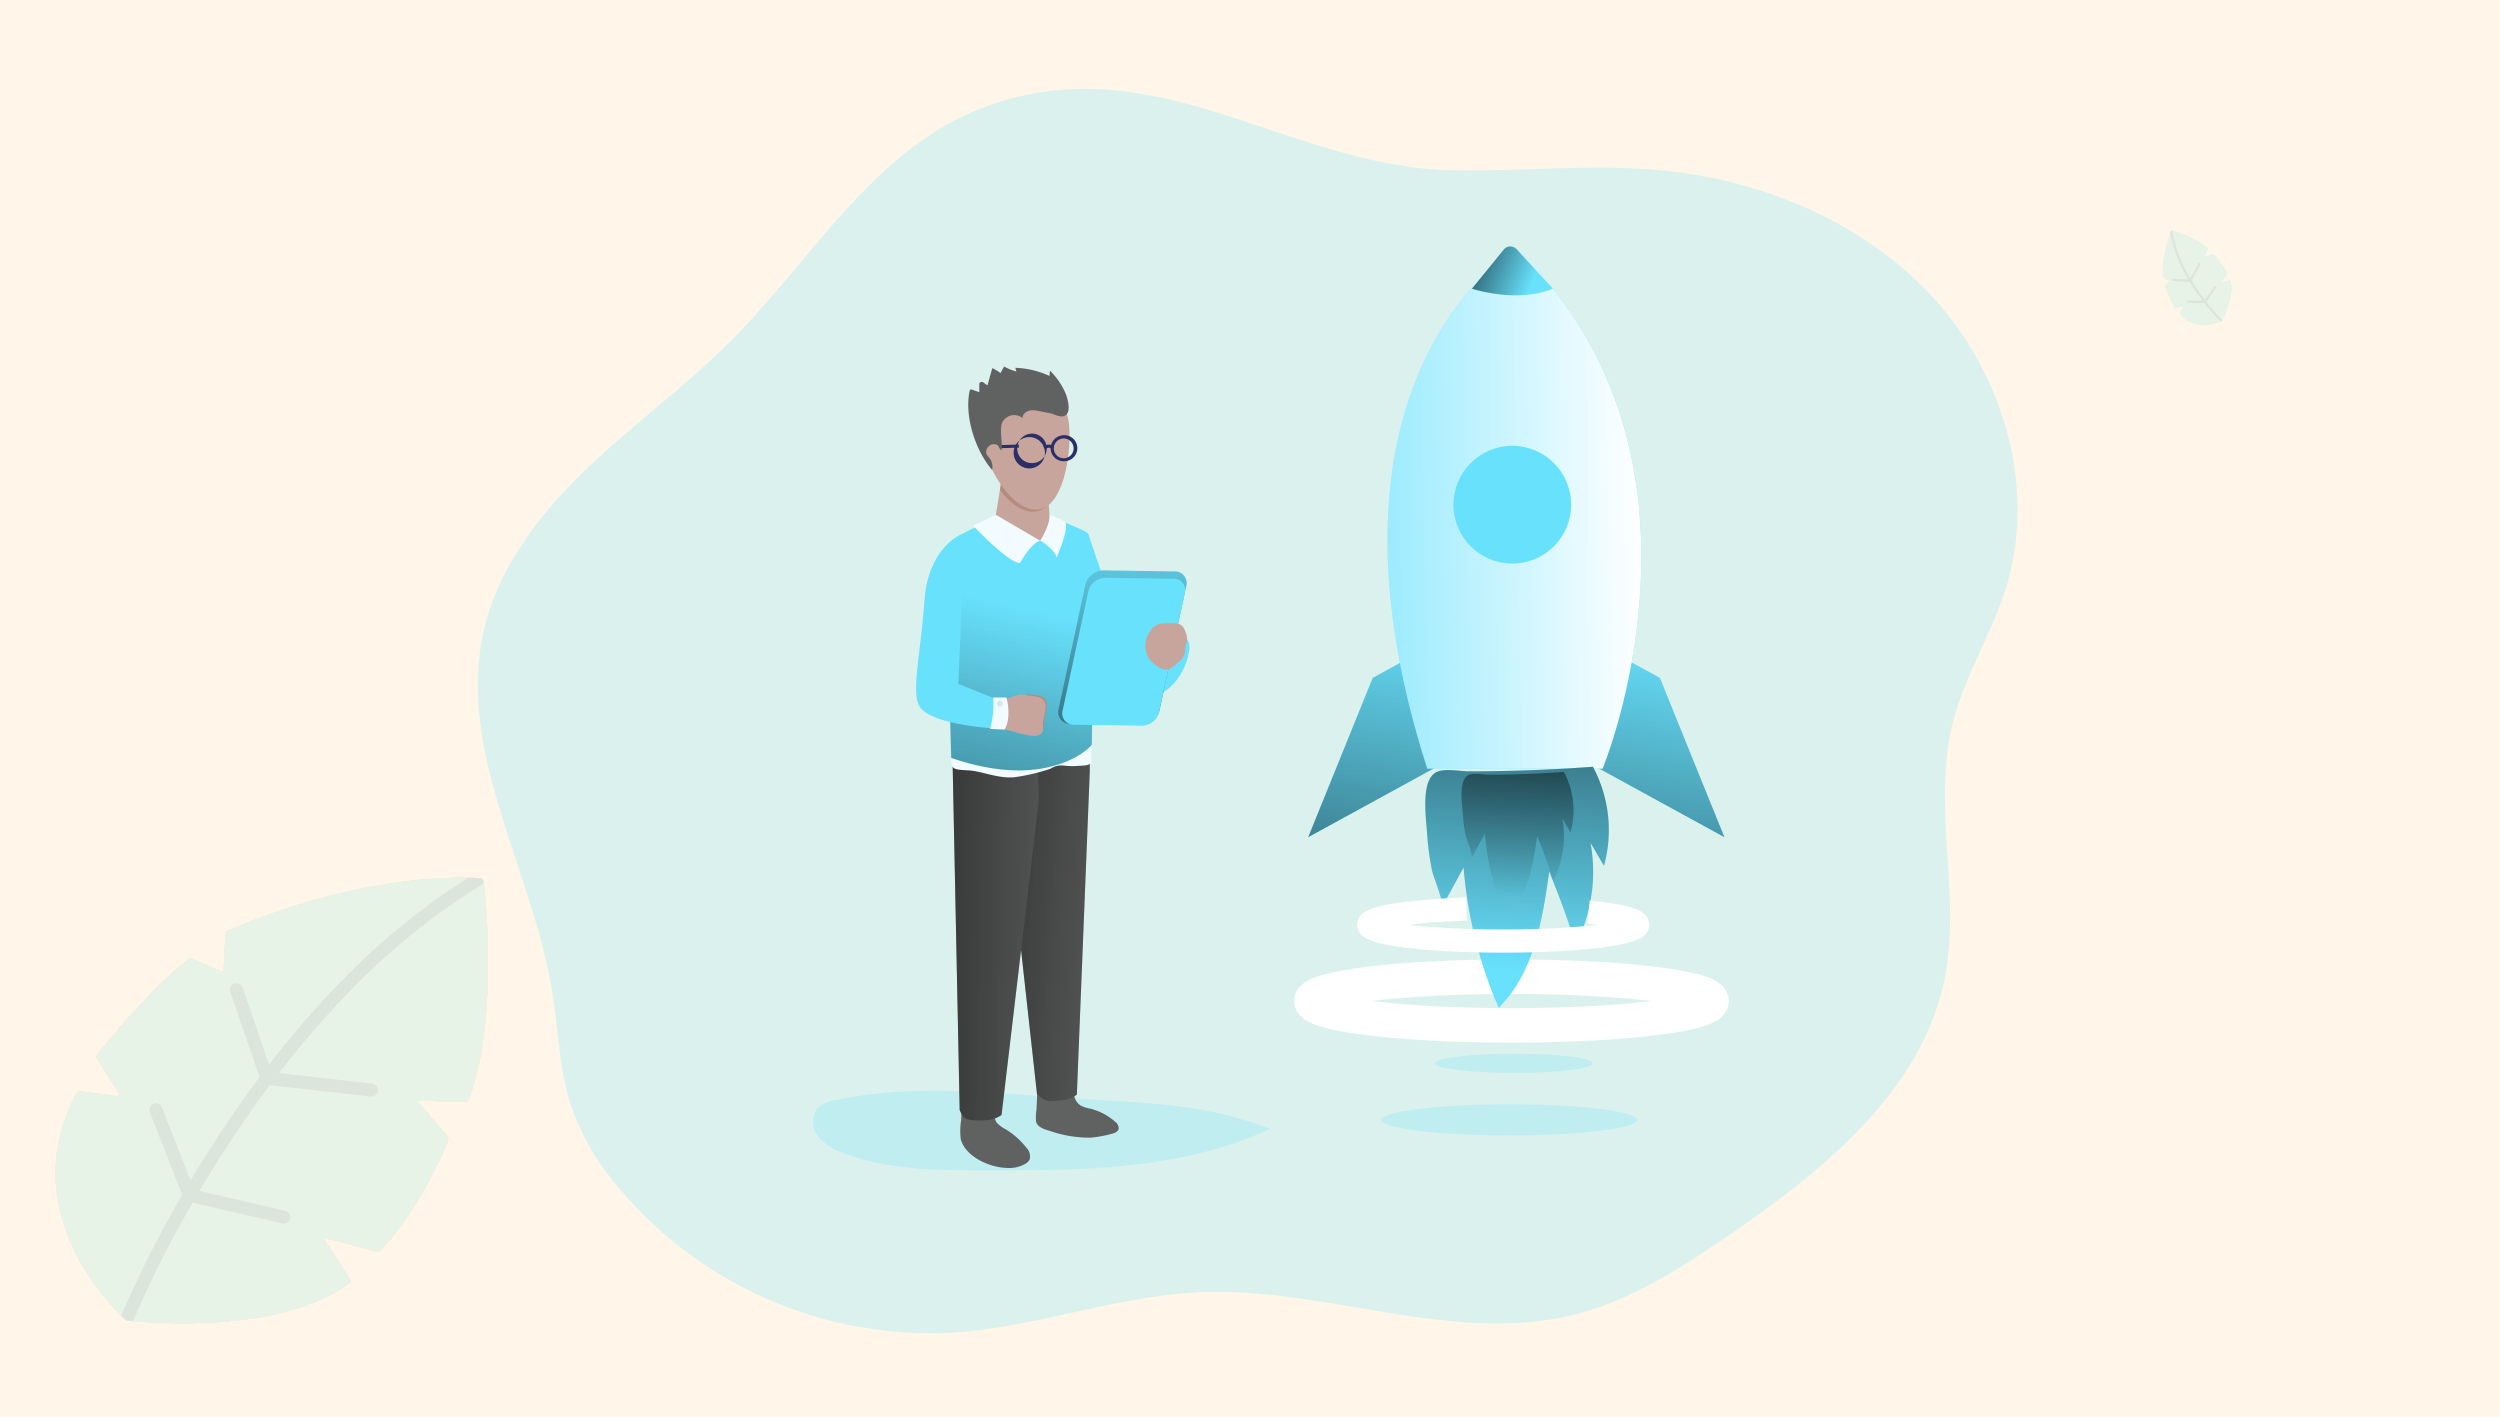 <?xml version="1.0" encoding="UTF-8"?> <svg xmlns="http://www.w3.org/2000/svg" xmlns:xlink="http://www.w3.org/1999/xlink" width="450" height="255" viewBox="0 0 450 255"><defs><linearGradient id="linear-gradient" x1="0.641" y1="-0.229" x2="0.183" y2="3.11" gradientUnits="objectBoundingBox"><stop offset="0" stop-color="#010101" stop-opacity="0"></stop><stop offset="0.95" stop-color="#010101"></stop></linearGradient><linearGradient id="linear-gradient-2" x1="0.62" y1="-0.077" x2="0.162" y2="3.262" xlink:href="#linear-gradient"></linearGradient><linearGradient id="linear-gradient-3" x1="1.571" y1="0.724" x2="-2.404" y2="-0.352" xlink:href="#linear-gradient"></linearGradient><linearGradient id="linear-gradient-4" x1="1.602" y1="0.599" x2="-2.619" y2="0.263" xlink:href="#linear-gradient"></linearGradient><linearGradient id="linear-gradient-5" x1="0.528" y1="0.352" x2="0.228" y2="2.536" xlink:href="#linear-gradient"></linearGradient><linearGradient id="linear-gradient-6" x1="0.464" y1="-0.346" x2="0.591" y2="2.623" xlink:href="#linear-gradient"></linearGradient><linearGradient id="linear-gradient-7" x1="-0.115" y1="0.52" x2="0.835" y2="0.496" gradientUnits="objectBoundingBox"><stop offset="0" stop-color="#fff" stop-opacity="0"></stop><stop offset="0.95" stop-color="#fff"></stop></linearGradient><linearGradient id="linear-gradient-8" x1="0.475" y1="0.845" x2="0.557" y2="-1.24" xlink:href="#linear-gradient"></linearGradient><linearGradient id="linear-gradient-9" x1="0.475" y1="0.845" x2="0.557" y2="-1.239" xlink:href="#linear-gradient"></linearGradient><linearGradient id="linear-gradient-10" x1="0.762" y1="0.594" x2="-0.661" y2="0.185" xlink:href="#linear-gradient"></linearGradient></defs><g id="_Upgrade_from_QlikView_11_to_QlikView_12_" data-name=" Upgrade from QlikView 11 to QlikView 12 " transform="translate(-23 -4901)"><g id="Group_4966" data-name="Group 4966" transform="translate(-1215 4790)"><rect id="Rectangle_26" data-name="Rectangle 26" width="450" height="255" transform="translate(1238 111)" fill="#fff6e9"></rect><g id="leaf_2_" data-name="leaf (2)" transform="translate(1240.5 269)"><path id="Path_15379" data-name="Path 15379" d="M81.475,40.316l-8.925-.191,5.668,6.6a.311.311,0,0,1,.054.32C77.648,48.588,72.9,60,65.8,67.236a.315.315,0,0,1-.3.083l-9.854-2.582,4.941,7.68a.313.313,0,0,1-.07.417C47.487,82.953,20.237,79.67,20.237,79.67S-1.009,61.407,11.379,38.584a.314.314,0,0,1,.313-.162c.955.113,4.915.588,6.908.912a.313.313,0,0,0,.316-.475l-4.087-6.547a.311.311,0,0,1,.021-.361c1.259-1.559,10.784-13.245,16.836-17.413a.312.312,0,0,1,.3-.027l5.337,2.364a.313.313,0,0,0,.44-.271l.324-6.657a.311.311,0,0,1,.181-.269C40.392,8.7,61.829-.894,83.9.068a.7.7,0,0,1,.662.621c.425,3.864,2.523,25.734-2.79,39.427a.314.314,0,0,1-.3.2Z" transform="translate(0 0)" fill="#fee4cf"></path><path id="Path_15380" data-name="Path 15380" d="M81.479,40.322l-8.924-.191,5.668,6.6a.311.311,0,0,1,.054.32c-.624,1.548-5.369,12.961-12.47,20.195a.315.315,0,0,1-.3.083l-9.855-2.583,4.941,7.681a.314.314,0,0,1-.07.417C49.137,81.681,26.9,80.293,21.461,79.8c-.787-.072-1.221-.124-1.221-.124s-.343-.3-.917-.858C15.381,74.96.571,58.512,11.384,38.59a.315.315,0,0,1,.314-.163c.955.113,4.914.588,6.907.912a.313.313,0,0,0,.315-.475l-4.087-6.547a.311.311,0,0,1,.021-.361C16.113,30.4,25.639,18.712,31.691,14.544a.312.312,0,0,1,.3-.027l5.337,2.364a.314.314,0,0,0,.44-.271L38.1,9.953a.312.312,0,0,1,.181-.269c2.053-.946,22.184-9.956,43.48-9.67q1.072.012,2.147.06A.7.7,0,0,1,84.569.7c.011.1.022.208.034.33.493,4.646,2.354,25.752-2.824,39.1a.315.315,0,0,1-.3.2Z" transform="translate(-0.004 -0.006)" fill="#fee4cf"></path><g id="Group_4129" data-name="Group 4129" transform="translate(19.319 0.001)"><path id="Path_15381" data-name="Path 15381" d="M160.86,409.523l4.9,7.883a.314.314,0,0,1-.072.413c-7.23,5.618-18.843,7.107-27.747,7.319,9.054.211,23.948-.606,32.588-7.317a.313.313,0,0,0,.07-.417l-4.941-7.68-4.481-.677a.313.313,0,0,0-.313.475Z" transform="translate(-129.329 -344.988)" fill="#fee4cf"></path><path id="Path_15382" data-name="Path 15382" d="M360.577,256.745l5.224,6.078a.311.311,0,0,1,.053.32c-.6,1.487-5,12.066-11.631,19.308l3.7.97a.315.315,0,0,0,.3-.083c7.1-7.233,11.846-18.647,12.47-20.195a.311.311,0,0,0-.054-.32l-5.668-6.6h-4.162A.313.313,0,0,0,360.577,256.745Z" transform="translate(-311.745 -216.103)" fill="#fee4cf"></path><path id="Path_15383" data-name="Path 15383" d="M458.279.693a.7.7,0,0,0-.663-.623c-1.876-.082-3.747-.086-5.6-.027.253.008.505.016.758.027a.7.7,0,0,1,.664.622c.427,3.876,2.533,25.843-2.831,39.528l4.585.1a.314.314,0,0,0,.3-.2c5.313-13.692,3.216-35.559,2.79-39.426Z" transform="translate(-393.033 -0.003)" fill="#fee4cf"></path><path id="Path_15384" data-name="Path 15384" d="M128.092,37.082l-16.721-1.888A167.257,167.257,0,0,1,124.05,20.53a121.389,121.389,0,0,1,24.2-19.467c-.013-.122-.023-.232-.034-.33a.7.7,0,0,0-.663-.623q-1.074-.047-2.147-.06a125.391,125.391,0,0,0-23.062,18.861A169.524,169.524,0,0,0,109.577,33.67l-4.749-13.848a1.175,1.175,0,0,0-2.224.761l5.261,15.341q-3.78,5.046-7.374,10.526c-1.815,2.771-3.495,5.476-5.037,8.069L90.3,41.377a1.175,1.175,0,0,0-2.189.857L93.941,57.1a201.251,201.251,0,0,0-10.97,21.753c.574.562.917.858.917.858s.434.052,1.221.124a196.908,196.908,0,0,1,10.717-21.3l16.129,3.727a1.174,1.174,0,1,0,.53-2.288L97.064,56.412c1.644-2.787,3.452-5.714,5.422-8.718q3.521-5.371,7.232-10.322l18.11,2.044a1.175,1.175,0,1,0,.264-2.334Z" transform="translate(-82.971 -0.043)" fill="#fed4b3"></path></g></g><g id="leaf_2_2" data-name="leaf (2)" transform="translate(1240.5 269)"><path id="Path_15379-2" data-name="Path 15379" d="M81.475,40.316l-8.925-.191,5.668,6.6a.311.311,0,0,1,.054.32C77.648,48.588,72.9,60,65.8,67.236a.315.315,0,0,1-.3.083l-9.854-2.582,4.941,7.68a.313.313,0,0,1-.07.417C47.487,82.953,20.237,79.67,20.237,79.67S-1.009,61.407,11.379,38.584a.314.314,0,0,1,.313-.162c.955.113,4.915.588,6.908.912a.313.313,0,0,0,.316-.475l-4.087-6.547a.311.311,0,0,1,.021-.361c1.259-1.559,10.784-13.245,16.836-17.413a.312.312,0,0,1,.3-.027l5.337,2.364a.313.313,0,0,0,.44-.271l.324-6.657a.311.311,0,0,1,.181-.269C40.392,8.7,61.829-.894,83.9.068a.7.7,0,0,1,.662.621c.425,3.864,2.523,25.734-2.79,39.427a.314.314,0,0,1-.3.2Z" transform="translate(0 0)" fill="#fee4cf"></path><path id="Path_15380-2" data-name="Path 15380" d="M81.479,40.322l-8.924-.191,5.668,6.6a.311.311,0,0,1,.054.32c-.624,1.548-5.369,12.961-12.47,20.195a.315.315,0,0,1-.3.083l-9.855-2.583,4.941,7.681a.314.314,0,0,1-.07.417C49.137,81.681,26.9,80.293,21.461,79.8c-.787-.072-1.221-.124-1.221-.124s-.343-.3-.917-.858C15.381,74.96.571,58.512,11.384,38.59a.315.315,0,0,1,.314-.163c.955.113,4.914.588,6.907.912a.313.313,0,0,0,.315-.475l-4.087-6.547a.311.311,0,0,1,.021-.361C16.113,30.4,25.639,18.712,31.691,14.544a.312.312,0,0,1,.3-.027l5.337,2.364a.314.314,0,0,0,.44-.271L38.1,9.953a.312.312,0,0,1,.181-.269c2.053-.946,22.184-9.956,43.48-9.67q1.072.012,2.147.06A.7.7,0,0,1,84.569.7c.011.1.022.208.034.33.493,4.646,2.354,25.752-2.824,39.1a.315.315,0,0,1-.3.2Z" transform="translate(-0.004 -0.006)" fill="#fee4cf"></path><g id="Group_4129-2" data-name="Group 4129" transform="translate(19.319 0.001)"><path id="Path_15381-2" data-name="Path 15381" d="M160.86,409.523l4.9,7.883a.314.314,0,0,1-.072.413c-7.23,5.618-18.843,7.107-27.747,7.319,9.054.211,23.948-.606,32.588-7.317a.313.313,0,0,0,.07-.417l-4.941-7.68-4.481-.677a.313.313,0,0,0-.313.475Z" transform="translate(-129.329 -344.988)" fill="#fee4cf"></path><path id="Path_15382-2" data-name="Path 15382" d="M360.577,256.745l5.224,6.078a.311.311,0,0,1,.053.32c-.6,1.487-5,12.066-11.631,19.308l3.7.97a.315.315,0,0,0,.3-.083c7.1-7.233,11.846-18.647,12.47-20.195a.311.311,0,0,0-.054-.32l-5.668-6.6h-4.162A.313.313,0,0,0,360.577,256.745Z" transform="translate(-311.745 -216.103)" fill="#fee4cf"></path><path id="Path_15383-2" data-name="Path 15383" d="M458.279.693a.7.7,0,0,0-.663-.623c-1.876-.082-3.747-.086-5.6-.027.253.008.505.016.758.027a.7.7,0,0,1,.664.622c.427,3.876,2.533,25.843-2.831,39.528l4.585.1a.314.314,0,0,0,.3-.2c5.313-13.692,3.216-35.559,2.79-39.426Z" transform="translate(-393.033 -0.003)" fill="#fee4cf"></path><path id="Path_15384-2" data-name="Path 15384" d="M128.092,37.082l-16.721-1.888A167.257,167.257,0,0,1,124.05,20.53a121.389,121.389,0,0,1,24.2-19.467c-.013-.122-.023-.232-.034-.33a.7.7,0,0,0-.663-.623q-1.074-.047-2.147-.06a125.391,125.391,0,0,0-23.062,18.861A169.524,169.524,0,0,0,109.577,33.67l-4.749-13.848a1.175,1.175,0,0,0-2.224.761l5.261,15.341q-3.78,5.046-7.374,10.526c-1.815,2.771-3.495,5.476-5.037,8.069L90.3,41.377a1.175,1.175,0,0,0-2.189.857L93.941,57.1a201.251,201.251,0,0,0-10.97,21.753c.574.562.917.858.917.858s.434.052,1.221.124a196.908,196.908,0,0,1,10.717-21.3l16.129,3.727a1.174,1.174,0,1,0,.53-2.288L97.064,56.412c1.644-2.787,3.452-5.714,5.422-8.718q3.521-5.371,7.232-10.322l18.11,2.044a1.175,1.175,0,1,0,.264-2.334Z" transform="translate(-82.971 -0.043)" fill="#fed4b3"></path></g></g><g id="leaf_2_3" data-name="leaf (2)" transform="translate(1240.5 269)"><path id="Path_15379-3" data-name="Path 15379" d="M81.475,40.316l-8.925-.191,5.668,6.6a.311.311,0,0,1,.054.32C77.648,48.588,72.9,60,65.8,67.236a.315.315,0,0,1-.3.083l-9.854-2.582,4.941,7.68a.313.313,0,0,1-.07.417C47.487,82.953,20.237,79.67,20.237,79.67S-1.009,61.407,11.379,38.584a.314.314,0,0,1,.313-.162c.955.113,4.915.588,6.908.912a.313.313,0,0,0,.316-.475l-4.087-6.547a.311.311,0,0,1,.021-.361c1.259-1.559,10.784-13.245,16.836-17.413a.312.312,0,0,1,.3-.027l5.337,2.364a.313.313,0,0,0,.44-.271l.324-6.657a.311.311,0,0,1,.181-.269C40.392,8.7,61.829-.894,83.9.068a.7.7,0,0,1,.662.621c.425,3.864,2.523,25.734-2.79,39.427a.314.314,0,0,1-.3.2Z" transform="translate(0 0)" fill="#e8f3e8"></path><path id="Path_15380-3" data-name="Path 15380" d="M81.479,40.322l-8.924-.191,5.668,6.6a.311.311,0,0,1,.054.32c-.624,1.548-5.369,12.961-12.47,20.195a.315.315,0,0,1-.3.083l-9.855-2.583,4.941,7.681a.314.314,0,0,1-.07.417C49.137,81.681,26.9,80.293,21.461,79.8c-.787-.072-1.221-.124-1.221-.124s-.343-.3-.917-.858C15.381,74.96.571,58.512,11.384,38.59a.315.315,0,0,1,.314-.163c.955.113,4.914.588,6.907.912a.313.313,0,0,0,.315-.475l-4.087-6.547a.311.311,0,0,1,.021-.361C16.113,30.4,25.639,18.712,31.691,14.544a.312.312,0,0,1,.3-.027l5.337,2.364a.314.314,0,0,0,.44-.271L38.1,9.953a.312.312,0,0,1,.181-.269c2.053-.946,22.184-9.956,43.48-9.67q1.072.012,2.147.06A.7.7,0,0,1,84.569.7c.011.1.022.208.034.33.493,4.646,2.354,25.752-2.824,39.1a.315.315,0,0,1-.3.2Z" transform="translate(-0.004 -0.006)" fill="#e8f3e8"></path><g id="Group_4129-3" data-name="Group 4129" transform="translate(19.319 0.001)"><path id="Path_15381-3" data-name="Path 15381" d="M160.86,409.523l4.9,7.883a.314.314,0,0,1-.072.413c-7.23,5.618-18.843,7.107-27.747,7.319,9.054.211,23.948-.606,32.588-7.317a.313.313,0,0,0,.07-.417l-4.941-7.68-4.481-.677a.313.313,0,0,0-.313.475Z" transform="translate(-129.329 -344.988)" fill="#e8f3e8"></path><path id="Path_15382-3" data-name="Path 15382" d="M360.577,256.745l5.224,6.078a.311.311,0,0,1,.053.32c-.6,1.487-5,12.066-11.631,19.308l3.7.97a.315.315,0,0,0,.3-.083c7.1-7.233,11.846-18.647,12.47-20.195a.311.311,0,0,0-.054-.32l-5.668-6.6h-4.162A.313.313,0,0,0,360.577,256.745Z" transform="translate(-311.745 -216.103)" fill="#e8f3e8"></path><path id="Path_15383-3" data-name="Path 15383" d="M458.279.693a.7.7,0,0,0-.663-.623c-1.876-.082-3.747-.086-5.6-.027.253.008.505.016.758.027a.7.7,0,0,1,.664.622c.427,3.876,2.533,25.843-2.831,39.528l4.585.1a.314.314,0,0,0,.3-.2c5.313-13.692,3.216-35.559,2.79-39.426Z" transform="translate(-393.033 -0.003)" fill="#e8f3e8"></path><path id="Path_15384-3" data-name="Path 15384" d="M128.092,37.082l-16.721-1.888A167.257,167.257,0,0,1,124.05,20.53a121.389,121.389,0,0,1,24.2-19.467c-.013-.122-.023-.232-.034-.33a.7.7,0,0,0-.663-.623q-1.074-.047-2.147-.06a125.391,125.391,0,0,0-23.062,18.861A169.524,169.524,0,0,0,109.577,33.67l-4.749-13.848a1.175,1.175,0,0,0-2.224.761l5.261,15.341q-3.78,5.046-7.374,10.526c-1.815,2.771-3.495,5.476-5.037,8.069L90.3,41.377a1.175,1.175,0,0,0-2.189.857L93.941,57.1a201.251,201.251,0,0,0-10.97,21.753c.574.562.917.858.917.858s.434.052,1.221.124a196.908,196.908,0,0,1,10.717-21.3l16.129,3.727a1.174,1.174,0,1,0,.53-2.288L97.064,56.412c1.644-2.787,3.452-5.714,5.422-8.718q3.521-5.371,7.232-10.322l18.11,2.044a1.175,1.175,0,1,0,.264-2.334Z" transform="translate(-82.971 -0.043)" fill="#dce5dc"></path></g></g><g id="leaf_2_4" data-name="leaf (2)" transform="translate(1620.761 172.457) rotate(-68)"><path id="Path_15379-4" data-name="Path 15379" d="M20.992,7.353l-1.628-.035,1.034,1.2a.057.057,0,0,1,.01.058,12.744,12.744,0,0,1-2.274,3.683.057.057,0,0,1-.056.015l-1.8-.471.9,1.4a.057.057,0,0,1-.013.076c-2.376,1.846-7.346,1.247-7.346,1.247S5.948,11.2,8.208,7.037a.057.057,0,0,1,.057-.03c.174.021.9.107,1.26.166a.057.057,0,0,0,.058-.087L8.837,5.893a.057.057,0,0,1,0-.066,21.331,21.331,0,0,1,3.071-3.176.057.057,0,0,1,.055,0l.973.431a.057.057,0,0,0,.08-.049l.059-1.214a.057.057,0,0,1,.033-.049A20.166,20.166,0,0,1,21.435.013a.127.127,0,0,1,.121.113c.078.7.46,4.694-.509,7.191a.057.057,0,0,1-.055.036Z" transform="translate(0 0)" fill="#e8f3e8"></path><path id="Path_15380-4" data-name="Path 15380" d="M21,7.36l-1.628-.035,1.034,1.2a.057.057,0,0,1,.01.058,12.75,12.75,0,0,1-2.274,3.683.057.057,0,0,1-.056.015l-1.8-.471.9,1.4a.057.057,0,0,1-.013.076C15.1,14.9,11.042,14.65,10.05,14.56c-.144-.013-.223-.023-.223-.023s-.063-.054-.167-.157c-.719-.7-3.42-3.7-1.448-7.337a.057.057,0,0,1,.057-.03c.174.021.9.107,1.26.166a.057.057,0,0,0,.058-.087L8.841,5.9a.057.057,0,0,1,0-.066,21.336,21.336,0,0,1,3.071-3.176.057.057,0,0,1,.055,0l.973.431a.057.057,0,0,0,.08-.049l.059-1.214a.057.057,0,0,1,.033-.049A20.461,20.461,0,0,1,21.048.008q.2,0,.392.011a.127.127,0,0,1,.121.114c0,.018,0,.038.006.06.09.847.429,4.7-.515,7.13A.057.057,0,0,1,21,7.36Z" transform="translate(-0.004 -0.007)" fill="#e8f3e8"></path><g id="Group_4129-4" data-name="Group 4129" transform="translate(9.656 0)"><path id="Path_15381-4" data-name="Path 15381" d="M142.118,409.131l.893,1.438a.057.057,0,0,1-.013.075,9.047,9.047,0,0,1-5.061,1.335c1.651.038,4.368-.111,5.944-1.334a.057.057,0,0,0,.013-.076l-.9-1.4-.817-.123A.057.057,0,0,0,142.118,409.131Z" transform="translate(-136.367 -397.361)" fill="#e8f3e8"></path><path id="Path_15382-4" data-name="Path 15382" d="M355.382,256.322l.953,1.109a.057.057,0,0,1,.01.058,13.124,13.124,0,0,1-2.121,3.522l.675.177a.057.057,0,0,0,.056-.015,12.744,12.744,0,0,0,2.274-3.683.057.057,0,0,0-.01-.058l-1.034-1.2h-.759A.057.057,0,0,0,355.382,256.322Z" transform="translate(-346.476 -248.91)" fill="#e8f3e8"></path><path id="Path_15383-4" data-name="Path 15383" d="M452,.129a.128.128,0,0,0-.121-.114c-.342-.015-.683-.016-1.022,0l.138,0a.127.127,0,0,1,.121.113c.078.707.462,4.713-.516,7.209l.836.018a.057.057,0,0,0,.055-.036c.969-2.5.587-6.485.509-7.191Z" transform="translate(-440.104 -0.003)" fill="#e8f3e8"></path><path id="Path_15384-4" data-name="Path 15384" d="M91.2,6.8l-3.05-.344a30.506,30.506,0,0,1,2.313-2.675A22.14,22.14,0,0,1,94.877.235c0-.022,0-.042-.006-.06A.127.127,0,0,0,94.75.061q-.2-.009-.392-.011a22.87,22.87,0,0,0-4.206,3.44,30.919,30.919,0,0,0-2.329,2.692l-.866-2.526a.214.214,0,0,0-.406.139l.959,2.8q-.689.92-1.345,1.92c-.331.505-.637,1-.919,1.472l-.94-2.4a.214.214,0,0,0-.4.156l1.063,2.712a36.7,36.7,0,0,0-2,3.967c.1.1.167.157.167.157s.079.009.223.023a35.914,35.914,0,0,1,1.955-3.885l2.942.68a.214.214,0,1,0,.1-.417l-2.813-.65c.3-.508.63-1.042.989-1.59q.642-.98,1.319-1.883l3.3.373A.214.214,0,1,0,91.2,6.8Z" transform="translate(-82.971 -0.049)" fill="#dce5dc"></path></g></g></g><g id="Startup_Monochromatic" transform="translate(108.986 4917.006)"><path id="Path_18097" data-name="Path 18097" d="M103.207,23C84.22,30.525,73.2,49.863,58.829,64.39c-8.242,8.35-17.8,15.243-26.271,23.351S16.589,105.564,14.013,117c-4.9,21.677,8.757,42.848,12.332,64.782,1.138,7.006,1.257,14.233,3.529,20.95a45.939,45.939,0,0,0,8.464,14.424A73.312,73.312,0,0,0,98.695,243.2c14.975-.994,29.362-6.635,44.378-7.258,22.63-.943,45.47,9.566,67.42,4,10.122-2.576,19.085-8.371,27.7-14.274,17.092-11.719,34.884-26.091,38.856-46.434,2.916-14.939-2.277-30.686,1.344-45.465,2.1-8.577,7.042-16.2,9.648-24.633,5.538-17.89-.376-38.243-12.991-52.084s-31.129-21.486-49.787-23.109c-12.234-1.066-24.546.278-36.826.041C158.465,33.431,134.305,10.672,103.207,23Z" transform="translate(-12.95 -19.35)" fill="#68e1fd" opacity="0.24"></path><path id="Path_18098" data-name="Path 18098" d="M134.382,371.057a6.205,6.205,0,0,0-3.5,1.545,4.145,4.145,0,0,0,.17,5.074,9.878,9.878,0,0,0,4.543,2.957c8.057,3.091,16.906,3.117,25.53,3.127,17.406,0,35.472-.1,51.235-7.5-12.739-4.919-24.6-4.677-37.862-5.615C160.705,369.718,148.182,368.234,134.382,371.057Z" transform="translate(-69.742 -189.092)" fill="#68e1fd" opacity="0.24"></path><path id="Path_18099" data-name="Path 18099" d="M309.991,197.09l-8.191,4.487L290.19,230.254l24.582-13.46Z" transform="translate(-140.698 -95.567)" fill="#68e1fd"></path><path id="Path_18100" data-name="Path 18100" d="M392.68,197.09l8.191,4.487,11.611,28.677L387.9,216.794Z" transform="translate(-188.075 -95.567)" fill="#68e1fd"></path><path id="Path_18101" data-name="Path 18101" d="M309.991,197.09l-8.191,4.487L290.19,230.254l24.582-13.46Z" transform="translate(-140.698 -95.567)" fill="url(#linear-gradient)"></path><path id="Path_18102" data-name="Path 18102" d="M392.68,197.09l8.191,4.487,11.611,28.677L387.9,216.794Z" transform="translate(-188.075 -95.567)" fill="url(#linear-gradient-2)"></path><path id="Path_18103" data-name="Path 18103" d="M214.958,368.825a2.576,2.576,0,0,0,1.216,2.952,6.783,6.783,0,0,0,1.571.484,10.575,10.575,0,0,1,4.482,2.344,1.468,1.468,0,0,1,.659,1.267c-.118.572-.788.814-1.355.948a21.916,21.916,0,0,1-3.637.665,21.645,21.645,0,0,1-7.382-1.211c-.917-.263-2.3-.659-2.509-1.726a10.528,10.528,0,0,1,.1-2.2l.16-3.709" transform="translate(-107.511 -188.714)" fill="#606161"></path><path id="Path_18104" data-name="Path 18104" d="M187.887,376.257a1.571,1.571,0,0,0,.35,1.674,6.02,6.02,0,0,0,1.468,1.056,13.811,13.811,0,0,1,3.709,3.292,2.209,2.209,0,0,1,.618,2.1,1.834,1.834,0,0,1-.726.783,5.893,5.893,0,0,1-3.4.783c-2.993-.077-7.418-1.947-8.283-5.187a12.463,12.463,0,0,1,.067-3.415l.108-2.5" transform="translate(-94.673 -191.72)" fill="#606161"></path><path id="Path_18105" data-name="Path 18105" d="M211.527,254.72,209.2,312.93A5.507,5.507,0,0,1,206.108,314c-2.148.124-2.534.278-4.08-1.128L195.28,251.82l16.247-.34Z" transform="translate(-101.35 -131.906)" fill="#606161"></path><path id="Path_18106" data-name="Path 18106" d="M211.527,254.72,209.2,312.93A5.507,5.507,0,0,1,206.108,314c-2.148.124-2.534.278-4.08-1.128L195.28,251.82l16.247-.34Z" transform="translate(-101.35 -131.906)" fill="url(#linear-gradient-3)"></path><path id="Path_18107" data-name="Path 18107" d="M194.352,259.28l-6.7,56.612s-.968.994-3.606,1.03c-2.993.036-3.266-.371-3.936-1.885L178.79,250.1l15.377,2.622Z" transform="translate(-93.354 -131.237)" fill="#606161"></path><path id="Path_18108" data-name="Path 18108" d="M194.352,259.28l-6.7,56.612s-.968.994-3.606,1.03c-2.993.036-3.266-.371-3.936-1.885L178.79,250.1l15.377,2.622Z" transform="translate(-93.354 -131.237)" fill="url(#linear-gradient-4)"></path><path id="Path_18109" data-name="Path 18109" d="M196.273,251.892a34.71,34.71,0,0,1-6.455,1.514c-2.91.3-5.96-1.108-8.242-1.226-3.044-.155-3.127-.252-3.127-2.236,0-1,25.313-3.395,25.313-3.395s-.118,1.829-.113,3.518c0,1.267-.541,1.2-2.844,1.329S198.061,250.831,196.273,251.892Z" transform="translate(-93.19 -129.516)" fill="#f2fbff"></path><path id="Path_18110" data-name="Path 18110" d="M185.861,169.5a25.076,25.076,0,0,0-7.274,3.307c-1.87,1.36-.577,39.438-.577,39.438.185-.031,8.319,3.266,16.185,1.911,6.7-1.154,9.113-4.3,9.113-4.3s.6-36.538-.7-38.037c-.577-.67-6.949-3.024-6.949-3.024S192.877,172.983,185.861,169.5Z" transform="translate(-92.765 -91.817)" fill="#68e1fd"></path><path id="Path_18111" data-name="Path 18111" d="M185.861,169.5a25.076,25.076,0,0,0-7.274,3.307c-1.87,1.36-.577,39.438-.577,39.438.185-.031,8.319,3.266,16.185,1.911,6.7-1.154,9.113-4.3,9.113-4.3s.6-36.538-.7-38.037c-.577-.67-6.949-3.024-6.949-3.024S192.877,172.983,185.861,169.5Z" transform="translate(-92.765 -91.817)" fill="url(#linear-gradient-5)"></path><path id="Path_18112" data-name="Path 18112" d="M195.051,153.74,193.66,162.2s3.091,4.554,7.042,3.874,2.957-2.514,2.957-2.514l-.515-7.145S199.594,157.037,195.051,153.74Z" transform="translate(-100.565 -84.515)" fill="#c8a59c"></path><path id="Path_18113" data-name="Path 18113" d="M195.41,156.707l.515-2.967c4.543,3.3,6.9,1.9,6.9,1.9l1.1,3.838a3.678,3.678,0,0,1-2.339,1.123C199.382,160.751,197.177,159.025,195.41,156.707Z" transform="translate(-101.413 -84.515)" fill="#b58b81"></path><path id="Path_18114" data-name="Path 18114" d="M190.121,168.18,186,170.117s6.491,6.861,8.469,6.728c0,0,1.87-3.472,3.606-4.018Z" transform="translate(-96.85 -91.517)" fill="#f2fbff"></path><path id="Path_18115" data-name="Path 18115" d="M211.046,169.355a12.147,12.147,0,0,1-1.576,3.462c.386.149,2.905,1.906,2.947,3.091,0,0,2.5-5.666,1.468-6.558a26.993,26.993,0,0,0-2.663-1.18Z" transform="translate(-108.23 -91.512)" fill="#f2fbff"></path><path id="Path_18116" data-name="Path 18116" d="M174.718,174.63s-6.372,2.061-7.093,12.234c-.659,9.272-2.318,16-.968,18.751,1.757,3.58,14.042,4.173,14.042,4.173a13.074,13.074,0,0,0-.222-5.357l-6.733-2.689S174.826,176.217,174.718,174.63Z" transform="translate(-87.222 -94.644)" fill="#68e1fd"></path><path id="Path_18117" data-name="Path 18117" d="M189.429,133.181c.335,4.693,5.151,12.986,9.839,12.652s6.053-10.045,5.718-14.738-2.967-7.356-7.665-7.021A8.52,8.52,0,0,0,189.429,133.181Z" transform="translate(-98.502 -70.117)" fill="#c8a59c"></path><path id="Path_18118" data-name="Path 18118" d="M207.583,236.3c-.113-.9.309-1.757.433-3.281s-.865-1.921-2.313-2.061c-.4-.046-.706-.093-.968-.134-1.35.325-.273,1.963-.2,3.091s-.18,2.746.211,3.091a8.35,8.35,0,0,0,2.844-.1A2.447,2.447,0,0,0,207.583,236.3Z" transform="translate(-105.606 -121.889)" fill="#b58b81"></path><path id="Path_18119" data-name="Path 18119" d="M207.318,156.582s-.129-.118-1.113-.046a14.392,14.392,0,0,1-3.487-.247c-.757-.191-1.118-.072-1.03.943s.881,1.916,2.869,2.024c2.23.118,3.168-.721,3.343-1.726C208.024,156.8,207.565,156.562,207.318,156.582Z" transform="translate(-104.451 -85.714)" fill="#c8a59c"></path><path id="Path_18120" data-name="Path 18120" d="M196,231.932a20.3,20.3,0,0,0,2.467-.69c1.061-.4,1.4-.165,2.952,0s2.622.561,2.488,2.122-.582,2.437-.464,3.348-.165,1.695-1.545,1.726-5.9-1.36-5.9-1.36" transform="translate(-101.699 -121.986)" fill="#c8a59c"></path><path id="Path_18121" data-name="Path 18121" d="M192.556,232h2.364s1.03,3.41-.309,5.775L192,237.666A17.717,17.717,0,0,0,192.556,232Z" transform="translate(-99.76 -122.461)" fill="#f2fbff"></path><ellipse id="Ellipse_738" data-name="Ellipse 738" cx="0.52" cy="0.551" rx="0.52" ry="0.551" transform="translate(93.471 110.09)" fill="#d2e8ec"></ellipse><path id="Path_18122" data-name="Path 18122" d="M213.22,143.3h0a2.334,2.334,0,0,1,.252-1.777,2.3,2.3,0,0,1,1.432-1.077,2.344,2.344,0,1,1,1.174,4.533H216a2.344,2.344,0,0,1-2.777-1.679Zm1.824-2.308a1.782,1.782,0,0,0-1.277,2.169h0a1.782,1.782,0,1,0,1.339-2.184Z" transform="translate(-110.012 -78.017)" fill="#292f67"></path><path id="Path_18123" data-name="Path 18123" d="M202.767,144.753a2.648,2.648,0,0,1-1.226-1.628h0a2.658,2.658,0,1,1,3.245,1.911h-.1A2.622,2.622,0,0,1,202.767,144.753Zm.824-4.322a2.818,2.818,0,1,0,.077,0Z" transform="translate(-104.345 -77.759)" fill="#292f67"></path><path id="Path_18124" data-name="Path 18124" d="M211.924,144.342l.541-.16a.757.757,0,0,0-.453-.479,1.69,1.69,0,0,0-1.411.242l.268.515c.551-.3.819-.268.927-.221A.221.221,0,0,1,211.924,144.342Z" transform="translate(-108.778 -79.619)" fill="#292f67"></path><path id="Path_18125" data-name="Path 18125" d="M186.055,124.831l-.021-.561-3.214.093.026.561Z" transform="translate(-88.638 -60.258)" fill="#292f67"></path><path id="Path_18126" data-name="Path 18126" d="M223.421,174.67s3.56,9.921,5.775,17.962,8.757.139,8.757.139,3.606-.139,3.74,2.061-2.061,9.272-8.314,9.427-12.878-8.041-12.878-8.041Z" transform="translate(-113.579 -94.663)" fill="#68e1fd"></path><path id="Path_18127" data-name="Path 18127" d="M230.693,215.407l-12.718-.185a2.107,2.107,0,0,1-2.164-2.612l4.858-22.485a3.4,3.4,0,0,1,3.271-2.534l12.718.185a2.1,2.1,0,0,1,2.164,2.612l-4.852,22.485a3.4,3.4,0,0,1-3.276,2.534Z" transform="translate(-111.275 -100.928)" fill="#68e1fd"></path><path id="Path_18128" data-name="Path 18128" d="M230.693,215.407l-12.718-.185a2.107,2.107,0,0,1-2.164-2.612l4.858-22.485a3.4,3.4,0,0,1,3.271-2.534l12.718.185a2.1,2.1,0,0,1,2.164,2.612l-4.852,22.485a3.4,3.4,0,0,1-3.276,2.534Z" transform="translate(-111.275 -100.928)" fill="url(#linear-gradient-6)"></path><path id="Path_18129" data-name="Path 18129" d="M231.482,216.787l-12.167-.18a2.019,2.019,0,0,1-2.061-2.5l4.636-21.517a3.261,3.261,0,0,1,3.137-2.426l12.172.18a2.014,2.014,0,0,1,2.061,2.5l-4.636,21.517a3.261,3.261,0,0,1-3.142,2.426Z" transform="translate(-111.976 -102.174)" fill="#68e1fd"></path><path id="Path_18130" data-name="Path 18130" d="M253.763,209.03a3.828,3.828,0,0,0-.314-1.448,2.406,2.406,0,0,0-.783-1.185,2.575,2.575,0,0,0-1.36-.33h-1.442a4.059,4.059,0,0,0-1.545.278,3.42,3.42,0,0,0-1.545,1.746,4.366,4.366,0,0,0,.144,4.425,6.146,6.146,0,0,0,1.453,1.247,2.525,2.525,0,0,0,1.983.644,2.447,2.447,0,0,0,.886-.546l1.03-.855a3.385,3.385,0,0,0,.876-.963,3.925,3.925,0,0,0,.268-1.52A15.266,15.266,0,0,0,253.763,209.03Z" transform="translate(-126.061 -109.887)" fill="#c8a59c"></path><path id="Path_18131" data-name="Path 18131" d="M201.912,121.28a12.806,12.806,0,0,0-2.844-4.178l-.1.943a16.329,16.329,0,0,0-6.135-1.463l.185.659a8.5,8.5,0,0,1-2.2-.891l-.665,1.185a6.806,6.806,0,0,0-1.473-.891l-.86,3.091a3.184,3.184,0,0,1-.67-.479c-.227-.155-.592-.2-.737.031a.665.665,0,0,0-.067.361v1.329l-1.267-.453a.407.407,0,0,0-.345,0,.4.4,0,0,0-.144.283c-.922,4.605,1.03,10.6,4.064,14.176a2.72,2.72,0,0,0-.165-1.643c-.252-.659-1.03-1.03-.9-1.726a1.432,1.432,0,0,1,1.417-1.288c.984.113.618.474,1.319,1.174.247-1.365-.345-3.606.082-4.919a2.4,2.4,0,0,1,3.724-.953c-.031-.876,1-1.437,1.875-1.406s1.87.366,2.8.479c.788.093,1.6.644,2.354.634C203.112,125.3,202.329,122.377,201.912,121.28Z" transform="translate(-96.057 -66.386)" fill="#606161"></path><ellipse id="Ellipse_739" data-name="Ellipse 739" cx="14.181" cy="1.726" rx="14.181" ry="1.726" transform="translate(172.337 173.662)" fill="#68e1fd" opacity="0.24"></ellipse><ellipse id="Ellipse_740" data-name="Ellipse 740" cx="23" cy="2.797" rx="23" ry="2.797" transform="translate(162.658 182.774)" fill="#68e1fd" opacity="0.24"></ellipse><ellipse id="Ellipse_741" data-name="Ellipse 741" cx="36.028" cy="4.384" rx="36.028" ry="4.384" transform="translate(150.058 159.795)" fill="none" stroke="#fff" stroke-miterlimit="10" stroke-width="6.21"></ellipse><path id="Path_18132" data-name="Path 18132" d="M353.97,75.1S315.258,97.833,338,168.729h31.557S392.986,112.313,353.97,75.1Z" transform="translate(-167.08 -46.385)" fill="#68e1fd"></path><path id="Path_18133" data-name="Path 18133" d="M353.97,75.1S315.258,97.833,338,168.729h31.557S392.986,112.313,353.97,75.1Z" transform="translate(-167.08 -46.385)" fill="url(#linear-gradient-7)"></path><circle id="Ellipse_742" data-name="Ellipse 742" cx="10.596" cy="10.596" r="10.596" transform="translate(175.634 64.244)" fill="#68e1fd"></circle><path id="Path_18134" data-name="Path 18134" d="M347.052,281.451l3.894-7.093a78.455,78.455,0,0,0,6.326,25.241c6.29-6.259,7.866-15.706,9.082-24.494q2.679,6.47,4.786,13.151a29.161,29.161,0,0,0,2.653-18.339l2.421,4.121a24.1,24.1,0,0,0-1.994-17.829q-7.5.556-15.031.737-3.606.093-7.243.093c-1.592,0-4.523-.623-5.975.185-2.792,1.545-1.772,8.206-1.6,10.941a50.187,50.187,0,0,0,.891,6.733C345.476,275.945,347.449,280.73,347.052,281.451Z" transform="translate(-173.484 -134.2)" fill="#68e1fd"></path><path id="Path_18135" data-name="Path 18135" d="M347.052,281.451l3.894-7.093a78.455,78.455,0,0,0,6.326,25.241c6.29-6.259,7.866-15.706,9.082-24.494q2.679,6.47,4.786,13.151a29.161,29.161,0,0,0,2.653-18.339l2.421,4.121a24.1,24.1,0,0,0-1.994-17.829q-7.5.556-15.031.737-3.606.093-7.243.093c-1.592,0-4.523-.623-5.975.185-2.792,1.545-1.772,8.206-1.6,10.941a50.187,50.187,0,0,0,.891,6.733C345.476,275.945,347.449,280.73,347.052,281.451Z" transform="translate(-173.484 -134.2)" fill="url(#linear-gradient-8)"></path><path id="Path_18136" data-name="Path 18136" d="M358.552,273.413l2.37-4.327a47.907,47.907,0,0,0,3.863,15.392c3.833-3.817,4.8-9.581,5.538-14.939q1.638,3.951,2.921,8.026a17.8,17.8,0,0,0,1.618-11.189l1.473,2.524a14.686,14.686,0,0,0-1.216-10.9q-4.574.34-9.164.453-2.21.051-4.42.052c-.968,0-2.756-.381-3.642.113-1.705.953-1.087,5.007-.979,6.7a31.419,31.419,0,0,0,.546,4.121C357.589,270.054,358.789,272.975,358.552,273.413Z" transform="translate(-179.626 -135.068)" fill="url(#linear-gradient-9)"></path><path id="Path_18137" data-name="Path 18137" d="M360.38,82.033s8.026,2.7,14.552,0l-6.48-7.047a1.592,1.592,0,0,0-2.406.072Z" transform="translate(-181.403 -46.08)" fill="#68e1fd"></path><path id="Path_18138" data-name="Path 18138" d="M360.38,81.986s8.026,2.7,14.552,0l-6.558-7.129a1.494,1.494,0,0,0-2.256.067Z" transform="translate(-181.403 -46.033)" fill="url(#linear-gradient-10)"></path><path id="Path_18139" data-name="Path 18139" d="M363.852,306.471c5.4.515,8.84,1.355,8.84,2.272,0,1.628-10.818,2.947-24.211,2.947s-24.211-1.319-24.211-2.947c0-1.344,7.438-2.483,17.592-2.833" transform="translate(-163.894 -158.298)" fill="none" stroke="#fff" stroke-miterlimit="10" stroke-width="4.17"></path></g></g></svg> 